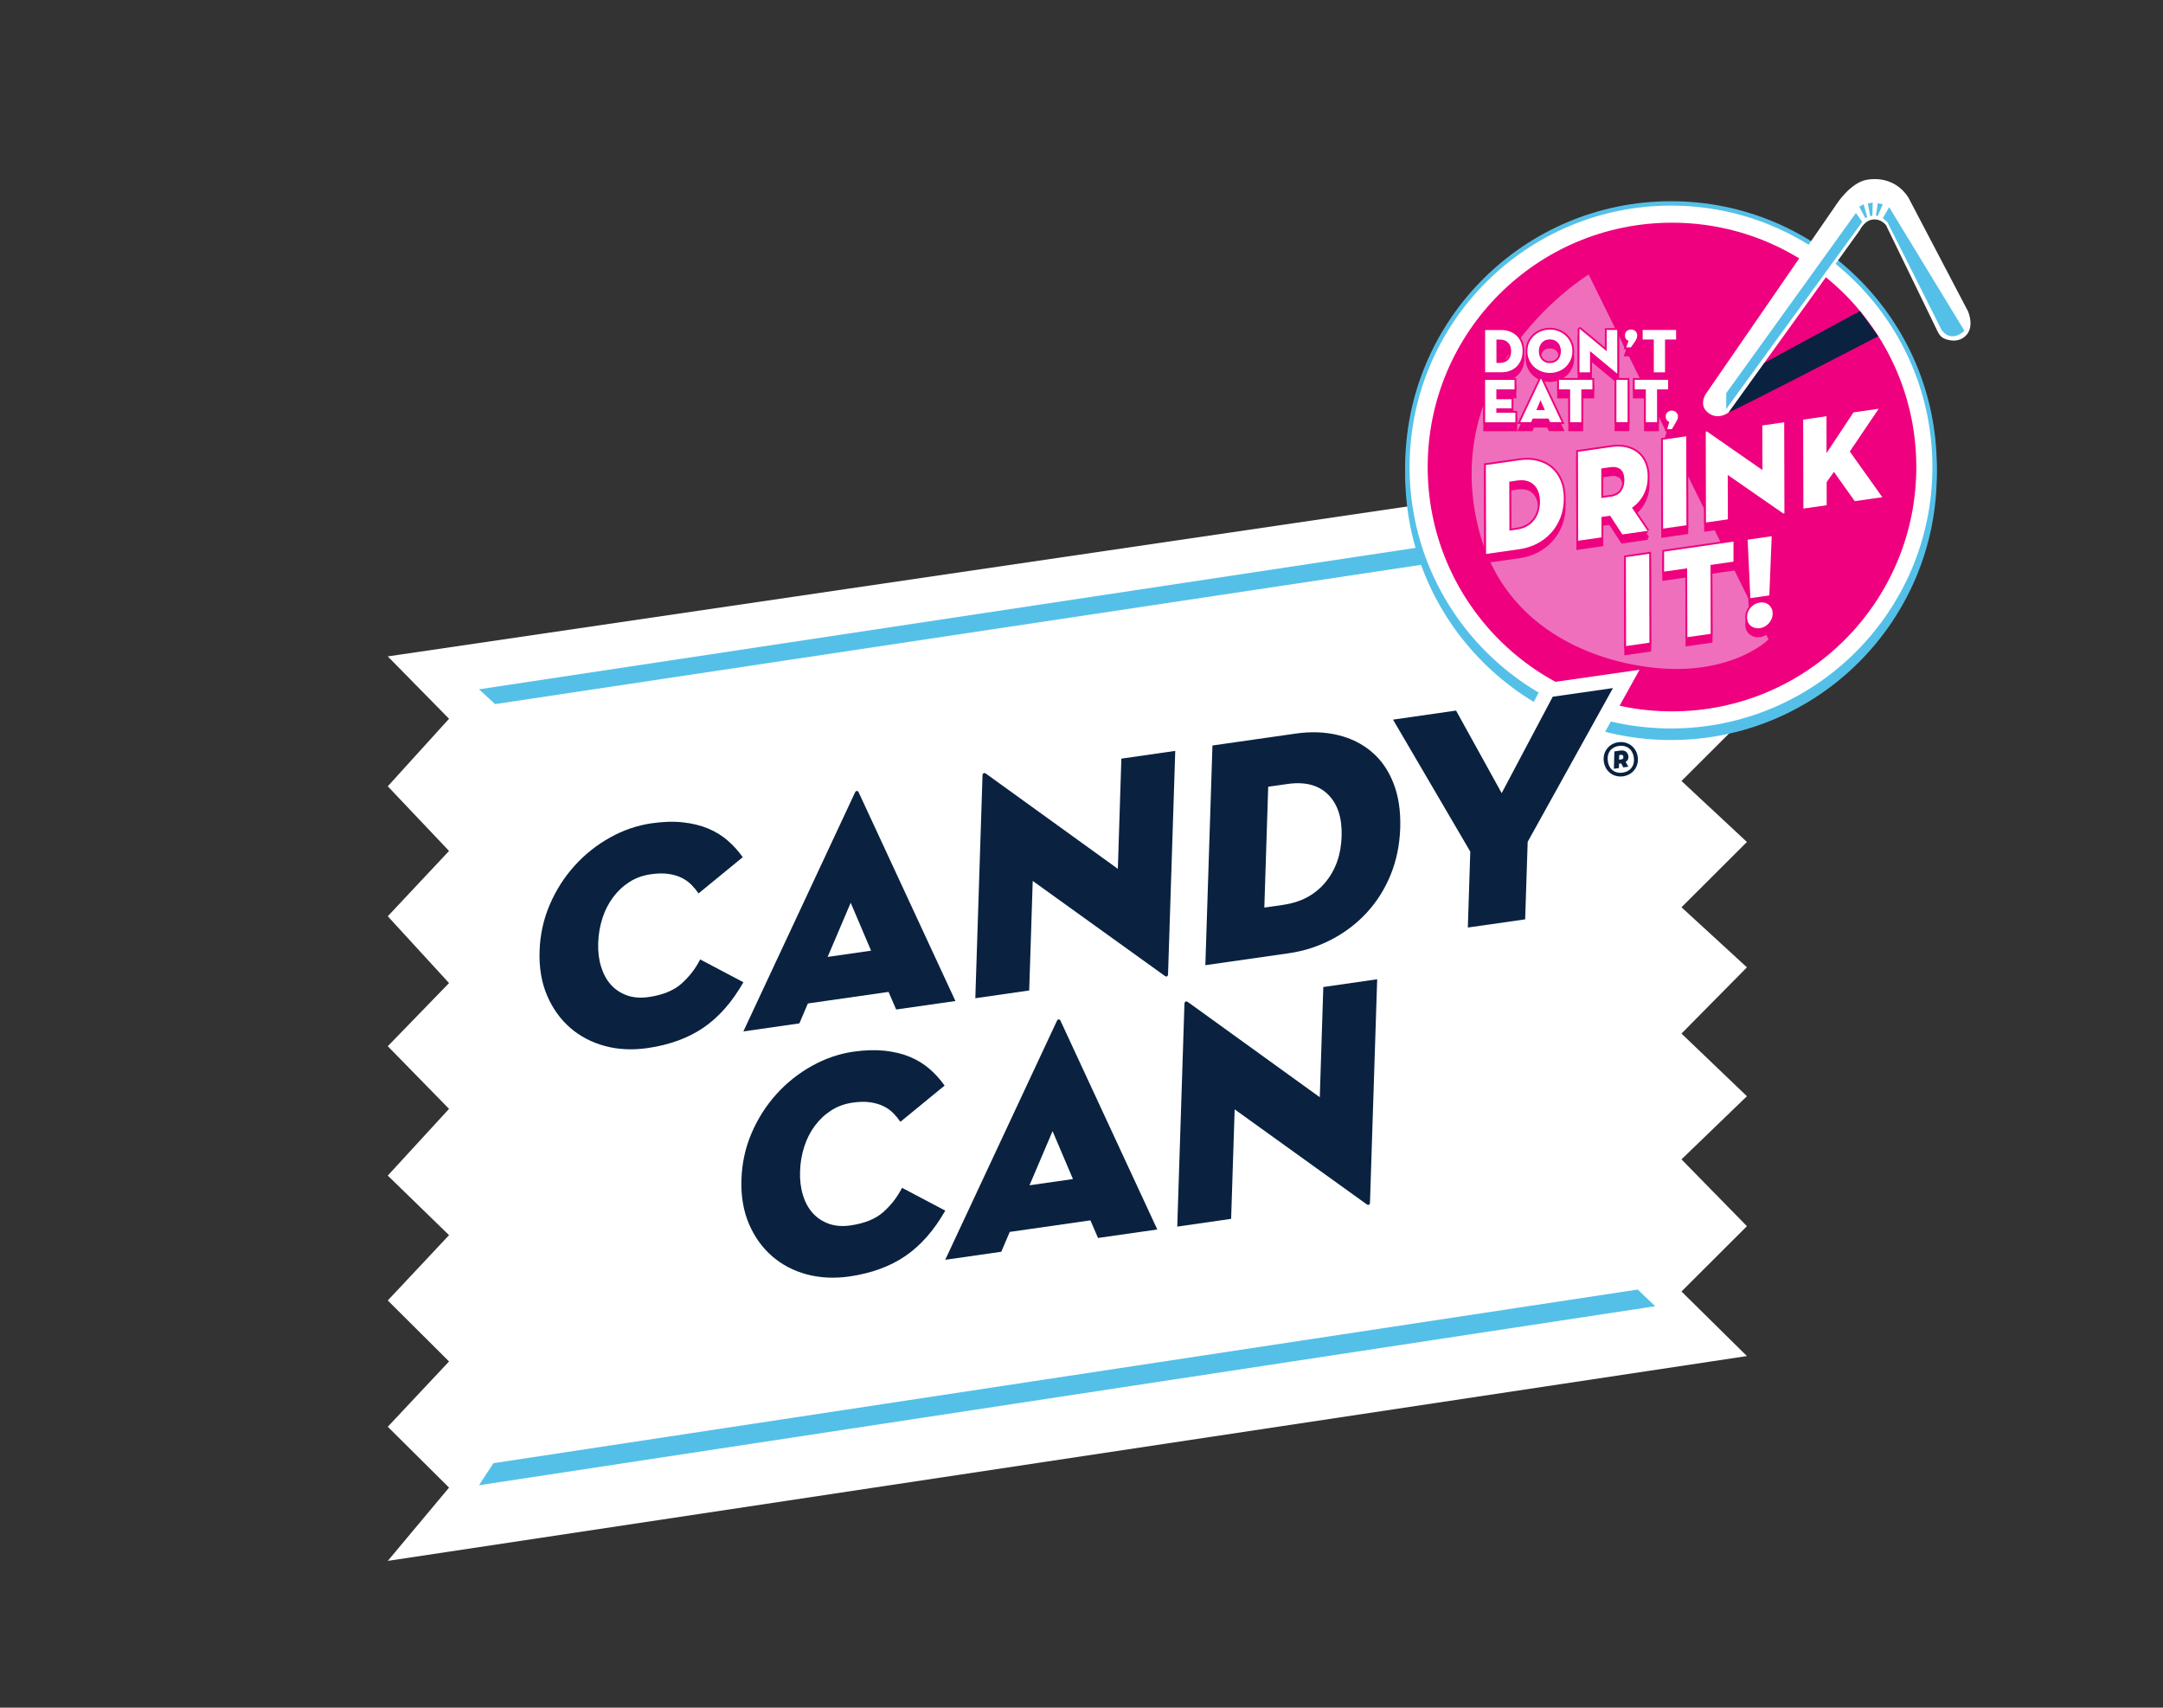 <?xml version="1.0" encoding="UTF-8"?>
<svg id="Layer_1" data-name="Layer 1" xmlns="http://www.w3.org/2000/svg" viewBox="0 0 301.1 237.7">
  <rect x="0" y="0" width="301.1" height="237.7" fill="#333333" stroke="none"/>
  <defs>
    <style>
      .cls-1 {
        stroke: #54c0e8;
      }

      .cls-1, .cls-2 {
        stroke-width: 4px;
      }

      .cls-1, .cls-2, .cls-3, .cls-4, .cls-5, .cls-6 {
        stroke-miterlimit: 10;
      }

      .cls-1, .cls-3, .cls-6 {
        fill: #e50695;
      }

      .cls-2, .cls-3 {
        stroke: #fff;
      }

      .cls-2, .cls-7 {
        fill: #0a2240;
      }

      .cls-3 {
        stroke-width: 2.78px;
      }

      .cls-4, .cls-5, .cls-6 {
        stroke: #ef007e;
        stroke-width: .5px;
      }

      .cls-4, .cls-8 {
        fill: #fff;
      }

      .cls-5, .cls-9 {
        fill: #ef007e;
      }

      .cls-10 {
        fill: #54c0e8;
      }

      .cls-10, .cls-7, .cls-8, .cls-11, .cls-9 {
        stroke-width: 0px;
      }

      .cls-11 {
        fill: #ef6fbc;
      }
    </style>
  </defs>
  <g>
    <g>
      <polygon class="cls-8" points="243.18 188.76 234.07 179.77 243.18 170.68 234.07 161.38 243.18 152.59 234.07 143.87 243.18 134.65 234.07 126.29 243.18 117.2 234.07 108.71 243.18 99.62 234.07 91.15 243.18 81.95 234.07 72.82 243.18 63.55 53.98 91.37 62.51 100.05 53.98 109.45 62.51 118.45 53.98 127.54 62.51 136.84 53.98 145.63 62.51 154.35 53.98 163.64 62.51 171.93 53.98 181.02 62.51 189.51 53.98 198.6 62.51 207.07 53.98 217.27 243.18 188.76"/>
      <polygon class="cls-10" points="226.16 74.36 68.92 98.01 66.68 95.95 229.04 71.43 226.16 74.36"/>
      <polygon class="cls-10" points="68.69 203.67 227.98 179.5 230.41 181.82 66.68 206.74 68.69 203.67"/>
    </g>
    <g>
      <circle class="cls-1" cx="232.61" cy="66.01" r="35"/>
      <circle class="cls-1" cx="232.61" cy="65.01" r="35"/>
      <circle class="cls-3" cx="232.61" cy="65.01" r="35"/>
      <circle class="cls-9" cx="232.75" cy="65.01" r="34.01"/>
      <path class="cls-7" d="m240.6,57.41c.82-.2,20.86-10.61,20.86-10.61l-2.55-3.5-21.57,11.69,3.25,2.42Z"/>
      <path class="cls-11" d="m221.15,38.22l25.04,50.79s-4.07,4.07-12.69,4.11c-7.98.04-23.69-3.65-27.67-19.5-5.68-22.59,15.32-35.41,15.32-35.41Z"/>
      <g>
        <path class="cls-5" d="m206.84,65.73l4.69-.67c.87-.12,1.68-.1,2.43.08.75.18,1.4.49,1.96.95.55.46.99,1.04,1.3,1.76.31.72.47,1.56.47,2.52,0,.96-.15,1.84-.46,2.65-.31.81-.74,1.52-1.29,2.13s-1.2,1.12-1.95,1.51c-.75.39-1.56.65-2.43.78l-4.69.67-.03-12.38Zm4.36,8.97c.99-.14,1.76-.56,2.33-1.26s.84-1.57.84-2.6c0-1.04-.29-1.82-.85-2.36-.57-.54-1.34-.73-2.33-.59l-1.09.16.02,6.81,1.09-.16Z"/>
        <path class="cls-5" d="m229.36,74.89l-3.52.5-1.7-2.6-1.21.17v2.84s-3.24.47-3.24.47l-.03-12.38,4.6-.66c.82-.12,1.55-.1,2.18.06.63.16,1.16.42,1.6.8.44.38.77.84.99,1.4.23.56.34,1.18.34,1.87,0,.9-.18,1.72-.56,2.46s-.92,1.36-1.63,1.86l2.17,3.21Zm-5.24-4.73c.73-.1,1.25-.37,1.55-.79s.46-.94.45-1.55c0-.3-.04-.58-.11-.82-.07-.24-.19-.44-.35-.6s-.37-.27-.62-.34c-.25-.07-.56-.08-.93-.02l-1.2.17v4.11s1.21-.17,1.21-.17Z"/>
        <path class="cls-5" d="m231.48,62.2l3.25-.47.03,12.38-3.25.47-.03-12.38Z"/>
        <path class="cls-5" d="m240.51,67.12l.02,6.17-3.05.44-.03-12.54c0-.06.02-.1.05-.13.04-.03.1,0,.2.06l7.64,5.31-.02-6.21,3.05-.44.03,12.56c0,.07-.02.12-.05.14-.04.02-.1,0-.2-.07l-7.64-5.3Z"/>
        <path class="cls-5" d="m258,58.4l3.52-.5-4.02,5.95,4.53,6.36-3.84.55-2.9-4.08c-.14.2-.27.38-.37.53-.11.15-.22.3-.34.47s-.22.3-.3.43v3.22s-3.24.46-3.24.46l-.03-12.38,3.25-.47v5.13s3.75-5.67,3.75-5.67Z"/>
        <path class="cls-5" d="m226.33,78.55l3.25-.47.03,12.38-3.25.47-.03-12.38Z"/>
        <path class="cls-5" d="m234.86,80.11l-3.21.46v-2.79s9.66-1.39,9.66-1.39v2.79s-3.2.46-3.2.46l.03,9.59-3.25.46-.03-9.59Z"/>
        <path class="cls-5" d="m244.99,88.44c-.48.07-.89-.04-1.25-.31-.36-.28-.54-.68-.54-1.22s.18-.99.53-1.37c.36-.38.77-.6,1.25-.67.23-.03.45-.02.67.03.22.05.41.15.57.28.16.14.29.3.39.51.1.2.15.44.15.71,0,.27-.05.52-.15.75-.1.23-.23.44-.39.62-.16.18-.35.33-.57.45-.22.12-.44.19-.67.22Zm-1.71-12.32l3.35-.48-.33,8.24-2.64.38-.38-8.14Z"/>
      </g>
      <g>
        <path class="cls-6" d="m206.74,46.94h2.26c.42,0,.81.07,1.17.2.36.14.67.33.94.58s.47.56.62.93c.15.36.22.77.22,1.23s-.07.87-.22,1.23c-.15.36-.36.67-.62.93-.27.25-.58.45-.94.58-.36.14-.75.2-1.17.2h-2.26v-5.89Zm2.09,4.57c.48,0,.85-.15,1.12-.44.27-.29.41-.69.41-1.18s-.14-.89-.41-1.18-.65-.44-1.12-.44h-.52v3.24h.52Z"/>
        <path class="cls-6" d="m215.75,52.91c-.42,0-.82-.07-1.2-.22-.38-.15-.71-.36-1-.62-.29-.27-.51-.59-.68-.96-.17-.37-.25-.78-.25-1.22s.08-.85.25-1.22c.17-.37.4-.69.68-.95s.62-.47,1-.62c.38-.15.78-.22,1.2-.22s.82.07,1.2.22c.38.15.71.35,1,.62s.51.58.68.95c.17.37.25.78.25,1.22s-.08.85-.25,1.22c-.17.37-.4.69-.68.96-.29.27-.62.48-1,.62-.38.15-.78.22-1.2.22Zm0-1.37c.25,0,.46-.04.65-.13.19-.09.35-.2.48-.35.13-.15.23-.32.3-.52.07-.2.1-.42.1-.65s-.03-.45-.1-.65c-.07-.2-.17-.38-.3-.52-.13-.15-.29-.26-.48-.35-.19-.08-.41-.12-.65-.12s-.46.04-.65.12c-.19.08-.35.2-.48.35-.13.15-.23.32-.3.52-.07.2-.1.42-.1.65s.03.45.1.65c.07.2.17.38.3.52.13.15.29.26.48.35.19.09.41.13.65.13Z"/>
        <path class="cls-6" d="m221.34,49.89v2.94h-1.47v-5.97s0-.05.03-.06.05,0,.09.04l3.67,3.05v-2.96h1.47v5.98s0,.06-.03.06-.05,0-.09-.05l-3.67-3.04Z"/>
        <path class="cls-6" d="m226.7,48.44c-.16-.05-.28-.15-.37-.28s-.13-.29-.13-.47c0-.25.08-.45.25-.6.17-.15.37-.23.59-.23.11,0,.22.02.33.06.11.04.2.1.28.17.08.07.14.16.19.26.05.1.07.21.07.33,0,.15-.03.3-.09.45-.06.15-.14.3-.25.45l-.54.77h-.65l.32-.91Z"/>
        <path class="cls-6" d="m230.22,48.26h-1.55v-1.33h4.65v1.33h-1.54v4.57h-1.56v-4.57Z"/>
        <path class="cls-6" d="m206.74,53.87h4.09v1.33h-2.53v1.37h2.11v1.26h-2.11v.62h2.65v1.33h-4.21v-5.89Z"/>
        <path class="cls-6" d="m213.15,59.76h-1.53l2.84-6s.03-.04.05-.04.04.01.05.04l2.83,6h-1.61l-.22-.5h-2.2l-.21.5Zm1.3-3.05l-.58,1.37h1.18l-.6-1.37Z"/>
        <path class="cls-6" d="m218.57,55.2h-1.55v-1.33h4.65v1.33h-1.54v4.57h-1.56v-4.57Z"/>
        <path class="cls-6" d="m225.01,53.87h1.56v5.89h-1.56v-5.89Z"/>
        <path class="cls-6" d="m229.11,55.2h-1.55v-1.33h4.65v1.33h-1.54v4.57h-1.56v-4.57Z"/>
        <path class="cls-6" d="m232.37,59.73c-.16-.05-.28-.15-.37-.28s-.13-.29-.13-.47c0-.25.08-.45.25-.6.17-.15.37-.23.59-.23.11,0,.22.02.33.06.11.04.2.1.28.17.08.07.14.16.19.26.05.1.07.21.07.33,0,.15-.03.29-.09.43s-.14.29-.24.46l-.52.88h-.65l.29-1.01Z"/>
      </g>
      <g>
        <path class="cls-4" d="m206.84,64.73l4.69-.67c.87-.12,1.68-.1,2.43.08.75.18,1.4.49,1.96.95.55.46.99,1.04,1.3,1.76.31.72.47,1.56.47,2.52,0,.96-.15,1.84-.46,2.65-.31.81-.74,1.52-1.29,2.13s-1.2,1.12-1.95,1.51c-.75.39-1.56.65-2.43.78l-4.69.67-.03-12.38Zm4.36,8.97c.99-.14,1.76-.56,2.33-1.26s.84-1.57.84-2.6c0-1.04-.29-1.82-.85-2.36-.57-.54-1.34-.73-2.33-.59l-1.09.16.02,6.81,1.09-.16Z"/>
        <path class="cls-4" d="m229.36,73.89l-3.52.5-1.7-2.6-1.21.17v2.84s-3.24.47-3.24.47l-.03-12.38,4.6-.66c.82-.12,1.55-.1,2.18.06.63.16,1.16.42,1.6.8.44.38.77.84.99,1.4.23.56.34,1.18.34,1.87,0,.9-.18,1.72-.56,2.46s-.92,1.36-1.63,1.86l2.17,3.21Zm-5.24-4.73c.73-.1,1.25-.37,1.55-.79s.46-.94.45-1.55c0-.3-.04-.58-.11-.82-.07-.24-.19-.44-.35-.6s-.37-.27-.62-.34c-.25-.07-.56-.08-.93-.02l-1.2.17v4.11s1.21-.17,1.21-.17Z"/>
        <path class="cls-4" d="m231.48,61.2l3.25-.47.03,12.38-3.25.47-.03-12.38Z"/>
        <path class="cls-4" d="m240.51,66.12l.02,6.17-3.05.44-.03-12.54c0-.06.02-.1.05-.13.04-.03.1,0,.2.06l7.64,5.31-.02-6.21,3.05-.44.03,12.56c0,.07-.02.12-.05.14-.04.02-.1,0-.2-.07l-7.64-5.3Z"/>
        <path class="cls-4" d="m258,57.4l3.52-.5-4.02,5.95,4.53,6.36-3.84.55-2.9-4.08c-.14.2-.27.38-.37.53-.11.15-.22.3-.34.47s-.22.3-.3.43v3.22s-3.24.46-3.24.46l-.03-12.38,3.25-.47v5.13s3.75-5.67,3.75-5.67Z"/>
        <path class="cls-4" d="m226.33,77.55l3.25-.47.03,12.38-3.25.47-.03-12.38Z"/>
        <path class="cls-4" d="m234.86,79.11l-3.21.46v-2.79s9.66-1.39,9.66-1.39v2.79s-3.2.46-3.2.46l.03,9.59-3.25.46-.03-9.59Z"/>
        <path class="cls-4" d="m244.99,87.44c-.48.07-.89-.04-1.25-.31-.36-.28-.54-.68-.54-1.22s.18-.99.53-1.37c.36-.38.77-.6,1.25-.67.23-.03.45-.02.67.03.22.05.41.15.57.28.16.14.29.3.39.51.1.2.15.44.15.71,0,.27-.05.52-.15.75-.1.23-.23.44-.39.62-.16.18-.35.33-.57.45-.22.12-.44.19-.67.22Zm-1.71-12.32l3.35-.48-.33,8.24-2.64.38-.38-8.14Z"/>
      </g>
      <g>
        <path class="cls-8" d="m206.84,64.73l4.69-.67c.87-.12,1.68-.1,2.43.08.75.18,1.4.49,1.96.95.55.46.99,1.04,1.3,1.76.31.72.47,1.56.47,2.52,0,.96-.15,1.84-.46,2.65-.31.81-.74,1.52-1.29,2.13s-1.2,1.12-1.95,1.51c-.75.39-1.56.65-2.43.78l-4.69.67-.03-12.38Zm4.36,8.97c.99-.14,1.76-.56,2.33-1.26s.84-1.57.84-2.6c0-1.04-.29-1.82-.85-2.36-.57-.54-1.34-.73-2.33-.59l-1.09.16.02,6.81,1.09-.16Z"/>
        <path class="cls-8" d="m229.36,73.89l-3.52.5-1.7-2.6-1.21.17v2.84s-3.24.47-3.24.47l-.03-12.38,4.6-.66c.82-.12,1.55-.1,2.18.06.63.16,1.16.42,1.6.8.44.38.77.84.99,1.4.23.56.34,1.18.34,1.87,0,.9-.18,1.72-.56,2.46s-.92,1.36-1.63,1.86l2.17,3.21Zm-5.24-4.73c.73-.1,1.25-.37,1.55-.79s.46-.94.45-1.55c0-.3-.04-.58-.11-.82-.07-.24-.19-.44-.35-.6s-.37-.27-.62-.34c-.25-.07-.56-.08-.93-.02l-1.2.17v4.11s1.21-.17,1.21-.17Z"/>
        <path class="cls-8" d="m231.48,61.2l3.25-.47.03,12.38-3.25.47-.03-12.38Z"/>
        <path class="cls-8" d="m240.51,66.12l.02,6.17-3.05.44-.03-12.54c0-.06.02-.1.05-.13.04-.03.1,0,.2.06l7.64,5.31-.02-6.21,3.05-.44.03,12.56c0,.07-.02.12-.05.14-.04.02-.1,0-.2-.07l-7.64-5.3Z"/>
        <path class="cls-8" d="m258,57.4l3.52-.5-4.02,5.95,4.53,6.36-3.84.55-2.9-4.08c-.14.2-.27.38-.37.53-.11.15-.22.3-.34.47s-.22.3-.3.43v3.22s-3.24.46-3.24.46l-.03-12.38,3.25-.47v5.13s3.75-5.67,3.75-5.67Z"/>
        <path class="cls-8" d="m226.33,77.55l3.25-.47.03,12.38-3.25.47-.03-12.38Z"/>
        <path class="cls-8" d="m234.86,79.11l-3.21.46v-2.79s9.66-1.39,9.66-1.39v2.79s-3.2.46-3.2.46l.03,9.59-3.25.46-.03-9.59Z"/>
        <path class="cls-8" d="m244.99,87.44c-.48.07-.89-.04-1.25-.31-.36-.28-.54-.68-.54-1.22s.18-.99.53-1.37c.36-.38.77-.6,1.25-.67.23-.03.45-.02.67.03.22.05.41.15.57.28.16.14.29.3.39.51.1.2.15.44.15.71,0,.27-.05.52-.15.75-.1.23-.23.44-.39.62-.16.18-.35.33-.57.45-.22.12-.44.19-.67.22Zm-1.71-12.32l3.35-.48-.33,8.24-2.64.38-.38-8.14Z"/>
      </g>
      <g>
        <path class="cls-4" d="m206.74,45.94h2.26c.42,0,.81.07,1.17.2.36.14.67.33.94.58s.47.56.62.93c.15.36.22.77.22,1.23s-.07.87-.22,1.23c-.15.36-.36.67-.62.93-.27.25-.58.45-.94.58-.36.14-.75.2-1.17.2h-2.26v-5.89Zm2.09,4.57c.48,0,.85-.15,1.12-.44.27-.29.41-.69.41-1.18s-.14-.89-.41-1.18-.65-.44-1.12-.44h-.52v3.24h.52Z"/>
        <path class="cls-4" d="m215.75,51.91c-.42,0-.82-.07-1.2-.22-.38-.15-.71-.36-1-.62-.29-.27-.51-.59-.68-.96-.17-.37-.25-.78-.25-1.22s.08-.85.25-1.22c.17-.37.4-.69.68-.95s.62-.47,1-.62c.38-.15.78-.22,1.2-.22s.82.07,1.2.22c.38.15.71.35,1,.62s.51.58.68.95c.17.37.25.78.25,1.22s-.08.85-.25,1.22c-.17.37-.4.69-.68.96-.29.27-.62.48-1,.62-.38.15-.78.22-1.2.22Zm0-1.37c.25,0,.46-.04.65-.13.19-.09.35-.2.48-.35.13-.15.23-.32.3-.52.07-.2.1-.42.1-.65s-.03-.45-.1-.65c-.07-.2-.17-.38-.3-.52-.13-.15-.29-.26-.48-.35-.19-.08-.41-.12-.65-.12s-.46.04-.65.12c-.19.08-.35.2-.48.35-.13.15-.23.32-.3.52-.07.2-.1.42-.1.65s.03.45.1.65c.07.2.17.38.3.52.13.15.29.26.48.35.19.09.41.13.65.13Z"/>
        <path class="cls-4" d="m221.34,48.89v2.94h-1.47v-5.97s0-.05.03-.06.05,0,.09.04l3.67,3.05v-2.96h1.47v5.98s0,.06-.03.06-.05,0-.09-.05l-3.67-3.04Z"/>
        <path class="cls-4" d="m226.7,47.44c-.16-.05-.28-.15-.37-.28s-.13-.29-.13-.47c0-.25.08-.45.25-.6.17-.15.37-.23.59-.23.11,0,.22.02.33.06.11.04.2.1.28.17.08.07.14.16.19.26.05.1.07.21.07.33,0,.15-.03.3-.09.45-.06.15-.14.3-.25.45l-.54.77h-.65l.32-.91Z"/>
        <path class="cls-4" d="m230.22,47.26h-1.55v-1.33h4.65v1.33h-1.54v4.57h-1.56v-4.57Z"/>
        <path class="cls-4" d="m206.74,52.87h4.09v1.33h-2.53v1.37h2.11v1.26h-2.11v.62h2.65v1.33h-4.21v-5.89Z"/>
        <path class="cls-4" d="m213.15,58.76h-1.53l2.84-6s.03-.04.05-.04.04.01.05.04l2.83,6h-1.61l-.22-.5h-2.2l-.21.5Zm1.3-3.05l-.58,1.37h1.18l-.6-1.37Z"/>
        <path class="cls-4" d="m218.57,54.2h-1.55v-1.33h4.65v1.33h-1.54v4.57h-1.56v-4.57Z"/>
        <path class="cls-4" d="m225.01,52.87h1.56v5.89h-1.56v-5.89Z"/>
        <path class="cls-4" d="m229.11,54.2h-1.55v-1.33h4.65v1.33h-1.54v4.57h-1.56v-4.57Z"/>
        <path class="cls-4" d="m232.37,58.73c-.16-.05-.28-.15-.37-.28s-.13-.29-.13-.47c0-.25.08-.45.25-.6.17-.15.37-.23.59-.23.11,0,.22.02.33.06.11.04.2.1.28.17.08.07.14.16.19.26.05.1.07.21.07.33,0,.15-.03.29-.09.43s-.14.29-.24.46l-.52.88h-.65l.29-1.01Z"/>
      </g>
      <g>
        <path class="cls-8" d="m206.74,45.94h2.26c.42,0,.81.07,1.17.2.36.14.67.33.94.58s.47.56.62.93c.15.36.22.77.22,1.23s-.07.87-.22,1.23c-.15.36-.36.67-.62.93-.27.25-.58.45-.94.58-.36.14-.75.2-1.17.2h-2.26v-5.89Zm2.09,4.57c.48,0,.85-.15,1.12-.44.27-.29.41-.69.41-1.18s-.14-.89-.41-1.18-.65-.44-1.12-.44h-.52v3.24h.52Z"/>
        <path class="cls-8" d="m215.75,51.91c-.42,0-.82-.07-1.2-.22-.38-.15-.71-.36-1-.62-.29-.27-.51-.59-.68-.96-.17-.37-.25-.78-.25-1.22s.08-.85.25-1.22c.17-.37.4-.69.68-.95s.62-.47,1-.62c.38-.15.78-.22,1.2-.22s.82.07,1.2.22c.38.15.71.35,1,.62s.51.58.68.95c.17.37.25.78.25,1.22s-.08.85-.25,1.22c-.17.37-.4.69-.68.96-.29.27-.62.48-1,.62-.38.15-.78.22-1.2.22Zm0-1.37c.25,0,.46-.04.65-.13.19-.09.35-.2.48-.35.13-.15.23-.32.3-.52.07-.2.1-.42.1-.65s-.03-.45-.1-.65c-.07-.2-.17-.38-.3-.52-.13-.15-.29-.26-.48-.35-.19-.08-.41-.12-.65-.12s-.46.04-.65.12c-.19.08-.35.2-.48.35-.13.15-.23.32-.3.52-.07.2-.1.42-.1.65s.03.45.1.65c.07.2.17.38.3.52.13.15.29.26.48.35.19.09.41.13.65.13Z"/>
        <path class="cls-8" d="m221.34,48.89v2.94h-1.47v-5.97s0-.05.03-.06.05,0,.09.04l3.67,3.05v-2.96h1.47v5.98s0,.06-.03.06-.05,0-.09-.05l-3.67-3.04Z"/>
        <path class="cls-8" d="m226.7,47.44c-.16-.05-.28-.15-.37-.28s-.13-.29-.13-.47c0-.25.08-.45.25-.6.17-.15.37-.23.59-.23.11,0,.22.02.33.06.11.04.2.1.28.17.08.07.14.16.19.26.05.1.07.21.07.33,0,.15-.03.3-.09.45-.06.15-.14.3-.25.45l-.54.77h-.65l.32-.91Z"/>
        <path class="cls-8" d="m230.22,47.26h-1.55v-1.33h4.65v1.33h-1.54v4.57h-1.56v-4.57Z"/>
        <path class="cls-8" d="m206.74,52.87h4.09v1.33h-2.53v1.37h2.11v1.26h-2.11v.62h2.65v1.33h-4.21v-5.89Z"/>
        <path class="cls-8" d="m213.15,58.76h-1.53l2.84-6s.03-.04.05-.04.04.01.05.04l2.83,6h-1.61l-.22-.5h-2.2l-.21.5Zm1.3-3.05l-.58,1.37h1.18l-.6-1.37Z"/>
        <path class="cls-8" d="m218.57,54.2h-1.55v-1.33h4.65v1.33h-1.54v4.57h-1.56v-4.57Z"/>
        <path class="cls-8" d="m225.01,52.87h1.56v5.89h-1.56v-5.89Z"/>
        <path class="cls-8" d="m229.11,54.2h-1.55v-1.33h4.65v1.33h-1.54v4.57h-1.56v-4.57Z"/>
        <path class="cls-8" d="m232.37,58.73c-.16-.05-.28-.15-.37-.28s-.13-.29-.13-.47c0-.25.08-.45.25-.6.17-.15.37-.23.59-.23.11,0,.22.02.33.06.11.04.2.1.28.17.08.07.14.16.19.26.05.1.07.21.07.33,0,.15-.03.29-.09.43s-.14.29-.24.46l-.52.88h-.65l.29-1.01Z"/>
      </g>
      <g>
        <path class="cls-8" d="m237.35,54.99l18.3-26.56s1.94-3.05,4.29-3.42c2.35-.37,4.45.51,5.72,2.49l8.29,15.82s1.14,2.5-.67,3.71c-.59.39-1.31.45-1.99.3-.88-.19-1.23-.5-1.6-1.26-.25-.52-.51-1.05-.76-1.57-.75-1.54-1.5-3.08-2.24-4.62-1.32-2.71-2.63-5.42-3.95-8.13-.06-.12-.12-.24-.17-.36,0,0-.68-1.04-2.01-.81-1.08.19-1.71,1.52-1.71,1.52l-18.23,25.31s-1.34,1.1-2.74.12c-1.45-1.02-.51-2.54-.51-2.54Z"/>
        <polygon class="cls-10" points="240.3 54.73 258.35 29.65 259.24 30.88 241.38 55.44 240.3 56.94 240.3 54.73"/>
        <path class="cls-10" d="m262.09,30.37l.64.54,7.56,15.04s.45.64,1.09.8c1.21.29,2.07-.72,2.07-.72l-10.47-17.19-.88,1.53Z"/>
        <polygon class="cls-10" points="258.82 28.77 259.66 30.37 259.92 30.2 259.42 28.43 258.82 28.77"/>
        <polygon class="cls-10" points="260.01 28.33 260.33 30.05 260.64 30.06 260.69 28.19 260.01 28.33"/>
        <polygon class="cls-10" points="261.4 28.29 261.13 29.99 261.4 30.06 262.09 28.43 261.4 28.29"/>
      </g>
    </g>
  </g>
  <path class="cls-7" d="m223.26,106.03c-.2-1.39.71-2.53,2.01-2.71,1.31-.19,2.51.64,2.71,2.03.2,1.39-.73,2.53-2.03,2.71-1.31.19-2.49-.64-2.69-2.04Zm4.17-.6c-.17-1.19-1.04-1.75-2.08-1.6-1.04.15-1.7.93-1.53,2.12.17,1.19,1.03,1.75,2.06,1.6,1.05-.15,1.72-.94,1.55-2.12Zm-.74,1.29l-.71.1-.31-.56s-.29.04-.29.04l-.02.61-.7.1.07-2.42.87-.12c.64-.09,1.01.3,1.07.74.06.39-.09.68-.37.85l.38.67Zm-.95-1.03c.12-.02.28-.09.24-.35-.03-.23-.16-.29-.31-.27l-.27.04-.02.64.36-.05Z"/>
  <g>
    <path class="cls-2" d="m103.49,136.72c-1.57,2.76-3.43,4.87-5.57,6.33-2.14,1.46-4.74,2.4-7.78,2.84-2.11.3-4.08.21-5.93-.29-1.85-.5-3.46-1.34-4.83-2.53-1.37-1.19-2.45-2.69-3.22-4.49-.77-1.8-1.12-3.85-1.05-6.16.07-2.31.55-4.48,1.43-6.52.88-2.04,2.04-3.84,3.47-5.42,1.43-1.58,3.08-2.88,4.93-3.91,1.85-1.03,3.77-1.68,5.76-1.97,1.61-.23,3.06-.28,4.37-.13,1.31.14,2.48.43,3.51.86,1.03.43,1.95,1,2.74,1.69.79.69,1.48,1.46,2.07,2.3l-6.15,5.04c-.28-.41-.6-.8-.97-1.18-.37-.38-.81-.7-1.34-.97s-1.15-.46-1.86-.56c-.71-.11-1.53-.09-2.47.04-1.11.16-2.11.52-2.98,1.08-.88.56-1.63,1.26-2.27,2.12-.64.85-1.14,1.83-1.49,2.92s-.55,2.24-.59,3.44c-.04,1.2.09,2.3.4,3.3s.76,1.84,1.36,2.51c.6.67,1.35,1.17,2.24,1.49.89.32,1.91.4,3.05.23,1.93-.28,3.43-.89,4.51-1.83,1.08-.95,1.96-2.08,2.64-3.4l6.01,3.17Z"/>
    <path class="cls-2" d="m111.29,142.45l-7.81,1.12,15.52-33.21c.06-.16.15-.25.27-.26s.2.05.26.19l13.47,29.05-8.25,1.18-1.06-2.45-11.23,1.61-1.18,2.77Zm7.13-16.78l-3.21,7.53,6.05-.87-2.84-6.67Z"/>
    <path class="cls-2" d="m143.76,122.62l-.49,15.25-7.5,1.08,1-30.99c0-.15.05-.26.14-.33.09-.07.25-.02.48.16l18.22,13.15.49-15.34,7.5-1.08-1,31.03c0,.18-.05.3-.14.36-.09.06-.25,0-.47-.18l-18.22-13.1Z"/>
    <path class="cls-2" d="m168.78,103.77l11.54-1.65c2.13-.31,4.11-.24,5.93.2,1.82.44,3.39,1.22,4.71,2.35,1.32,1.12,2.33,2.58,3.02,4.36.7,1.78,1.01,3.86.94,6.22-.08,2.37-.53,4.55-1.35,6.55-.82,2-1.93,3.75-3.34,5.27-1.4,1.51-3.04,2.75-4.9,3.72s-3.87,1.61-6,1.91l-11.54,1.65.99-30.58Zm9.9,22.17c2.43-.35,4.36-1.38,5.8-3.1,1.44-1.72,2.2-3.86,2.28-6.42.08-2.56-.55-4.51-1.89-5.83-1.34-1.32-3.22-1.81-5.65-1.46l-2.68.38-.54,16.82,2.68-.38Z"/>
    <path class="cls-2" d="m193.92,100.17l8.77-1.26,6.35,11.49,7.11-13.42,8.38-1.2-11.87,21.4-.35,10.79-7.98,1.14.34-10.57-10.76-18.38Z"/>
    <path class="cls-2" d="m131.59,168.51c-1.57,2.76-3.43,4.87-5.57,6.33s-4.74,2.4-7.78,2.84c-2.11.3-4.08.2-5.93-.29-1.85-.5-3.46-1.34-4.83-2.53-1.37-1.19-2.45-2.69-3.22-4.49-.77-1.8-1.12-3.85-1.05-6.16.07-2.31.55-4.48,1.43-6.52.88-2.04,2.04-3.84,3.47-5.42,1.43-1.58,3.08-2.88,4.93-3.91,1.85-1.03,3.77-1.68,5.76-1.97,1.61-.23,3.07-.27,4.37-.13s2.48.43,3.51.86c1.03.43,1.95,1,2.74,1.69.79.69,1.48,1.46,2.07,2.3l-6.15,5.04c-.28-.41-.6-.8-.97-1.18-.37-.38-.81-.71-1.34-.97-.53-.27-1.15-.45-1.86-.56-.71-.11-1.53-.09-2.47.04-1.11.16-2.11.52-2.98,1.08-.88.56-1.63,1.26-2.27,2.12-.64.85-1.14,1.83-1.49,2.92-.36,1.1-.55,2.24-.59,3.44-.04,1.2.09,2.3.4,3.3.3,1,.76,1.84,1.36,2.51.6.67,1.35,1.17,2.24,1.49.89.32,1.91.4,3.05.23,1.93-.28,3.43-.89,4.51-1.83,1.08-.95,1.96-2.08,2.64-3.4l6.01,3.17Z"/>
    <path class="cls-2" d="m139.39,174.24l-7.81,1.12,15.52-33.2c.06-.16.15-.25.27-.26.12-.02.2.04.26.19l13.47,29.05-8.25,1.18-1.06-2.45-11.23,1.61-1.18,2.77Zm7.13-16.78l-3.21,7.53,6.05-.87-2.84-6.67Z"/>
    <path class="cls-2" d="m171.87,154.41l-.49,15.25-7.5,1.08,1-30.99c0-.15.05-.26.14-.33.09-.07.25-.02.48.16l18.22,13.15.49-15.34,7.5-1.08-1,31.03c0,.18-.05.3-.14.36-.09.06-.25,0-.48-.18l-18.22-13.1Z"/>
  </g>
  <g>
    <path class="cls-7" d="m103.49,136.72c-1.57,2.76-3.43,4.87-5.57,6.33-2.14,1.46-4.74,2.4-7.78,2.84-2.11.3-4.08.21-5.93-.29-1.85-.5-3.46-1.34-4.83-2.53-1.37-1.19-2.45-2.69-3.22-4.49-.77-1.8-1.12-3.85-1.05-6.16.07-2.31.55-4.48,1.43-6.52.88-2.04,2.04-3.84,3.47-5.42,1.43-1.58,3.08-2.88,4.93-3.91,1.85-1.03,3.77-1.68,5.76-1.97,1.61-.23,3.06-.28,4.37-.13,1.31.14,2.48.43,3.51.86,1.03.43,1.95,1,2.74,1.69.79.69,1.48,1.46,2.07,2.3l-6.15,5.04c-.28-.41-.6-.8-.97-1.18-.37-.38-.81-.7-1.34-.97s-1.15-.46-1.86-.56c-.71-.11-1.53-.09-2.47.04-1.11.16-2.11.52-2.98,1.08-.88.56-1.63,1.26-2.27,2.12-.64.85-1.14,1.83-1.49,2.92s-.55,2.24-.59,3.44c-.04,1.2.09,2.3.4,3.3s.76,1.84,1.36,2.51c.6.67,1.35,1.17,2.24,1.49.89.32,1.91.4,3.05.23,1.93-.28,3.43-.89,4.51-1.83,1.08-.95,1.96-2.08,2.64-3.4l6.01,3.17Z"/>
    <path class="cls-7" d="m111.29,142.45l-7.81,1.12,15.52-33.21c.06-.16.15-.25.27-.26s.2.05.26.19l13.47,29.05-8.25,1.18-1.06-2.45-11.23,1.61-1.18,2.77Zm7.13-16.78l-3.21,7.53,6.05-.87-2.84-6.67Z"/>
    <path class="cls-7" d="m143.76,122.62l-.49,15.25-7.5,1.08,1-30.99c0-.15.05-.26.14-.33.09-.07.25-.02.48.16l18.22,13.15.49-15.34,7.5-1.08-1,31.03c0,.18-.05.3-.14.36-.09.06-.25,0-.47-.18l-18.22-13.1Z"/>
    <path class="cls-7" d="m168.78,103.77l11.54-1.65c2.13-.31,4.11-.24,5.93.2,1.82.44,3.39,1.22,4.71,2.35,1.32,1.12,2.33,2.58,3.02,4.36.7,1.78,1.01,3.86.94,6.22-.08,2.37-.53,4.55-1.35,6.55-.82,2-1.93,3.75-3.34,5.27-1.4,1.51-3.04,2.75-4.9,3.72s-3.87,1.61-6,1.91l-11.54,1.65.99-30.58Zm9.9,22.17c2.43-.35,4.36-1.38,5.8-3.1,1.44-1.72,2.2-3.86,2.28-6.42.08-2.56-.55-4.51-1.89-5.83-1.34-1.32-3.22-1.81-5.65-1.46l-2.68.38-.54,16.82,2.68-.38Z"/>
    <path class="cls-7" d="m193.92,100.17l8.77-1.26,6.35,11.49,7.11-13.42,8.38-1.2-11.87,21.4-.35,10.79-7.98,1.14.34-10.57-10.76-18.38Z"/>
    <path class="cls-7" d="m131.59,168.51c-1.57,2.76-3.43,4.87-5.57,6.33s-4.74,2.4-7.78,2.84c-2.11.3-4.08.2-5.93-.29-1.85-.5-3.46-1.34-4.83-2.53-1.37-1.19-2.45-2.69-3.22-4.49-.77-1.8-1.12-3.85-1.05-6.16.07-2.31.55-4.48,1.43-6.52.88-2.04,2.04-3.84,3.47-5.42,1.43-1.58,3.08-2.88,4.93-3.91,1.85-1.03,3.77-1.68,5.76-1.97,1.61-.23,3.07-.27,4.37-.13s2.48.43,3.51.86c1.03.43,1.95,1,2.74,1.69.79.69,1.48,1.46,2.07,2.3l-6.15,5.04c-.28-.41-.6-.8-.97-1.18-.37-.38-.81-.71-1.34-.97-.53-.27-1.15-.45-1.86-.56-.71-.11-1.53-.09-2.47.04-1.11.16-2.11.52-2.98,1.08-.88.56-1.63,1.26-2.27,2.12-.64.85-1.14,1.83-1.49,2.92-.36,1.1-.55,2.24-.59,3.44-.04,1.2.09,2.3.4,3.3.3,1,.76,1.84,1.36,2.51.6.67,1.35,1.17,2.24,1.49.89.32,1.91.4,3.05.23,1.93-.28,3.43-.89,4.51-1.83,1.08-.95,1.96-2.08,2.64-3.4l6.01,3.17Z"/>
    <path class="cls-7" d="m139.39,174.24l-7.81,1.12,15.52-33.2c.06-.16.15-.25.27-.26.12-.02.2.04.26.19l13.47,29.05-8.25,1.18-1.06-2.45-11.23,1.61-1.18,2.77Zm7.13-16.78l-3.21,7.53,6.05-.87-2.84-6.67Z"/>
    <path class="cls-7" d="m171.87,154.41l-.49,15.25-7.5,1.08,1-30.99c0-.15.05-.26.14-.33.09-.07.25-.02.48.16l18.22,13.15.49-15.34,7.5-1.08-1,31.03c0,.18-.05.3-.14.36-.09.06-.25,0-.48-.18l-18.22-13.1Z"/>
  </g>
</svg>